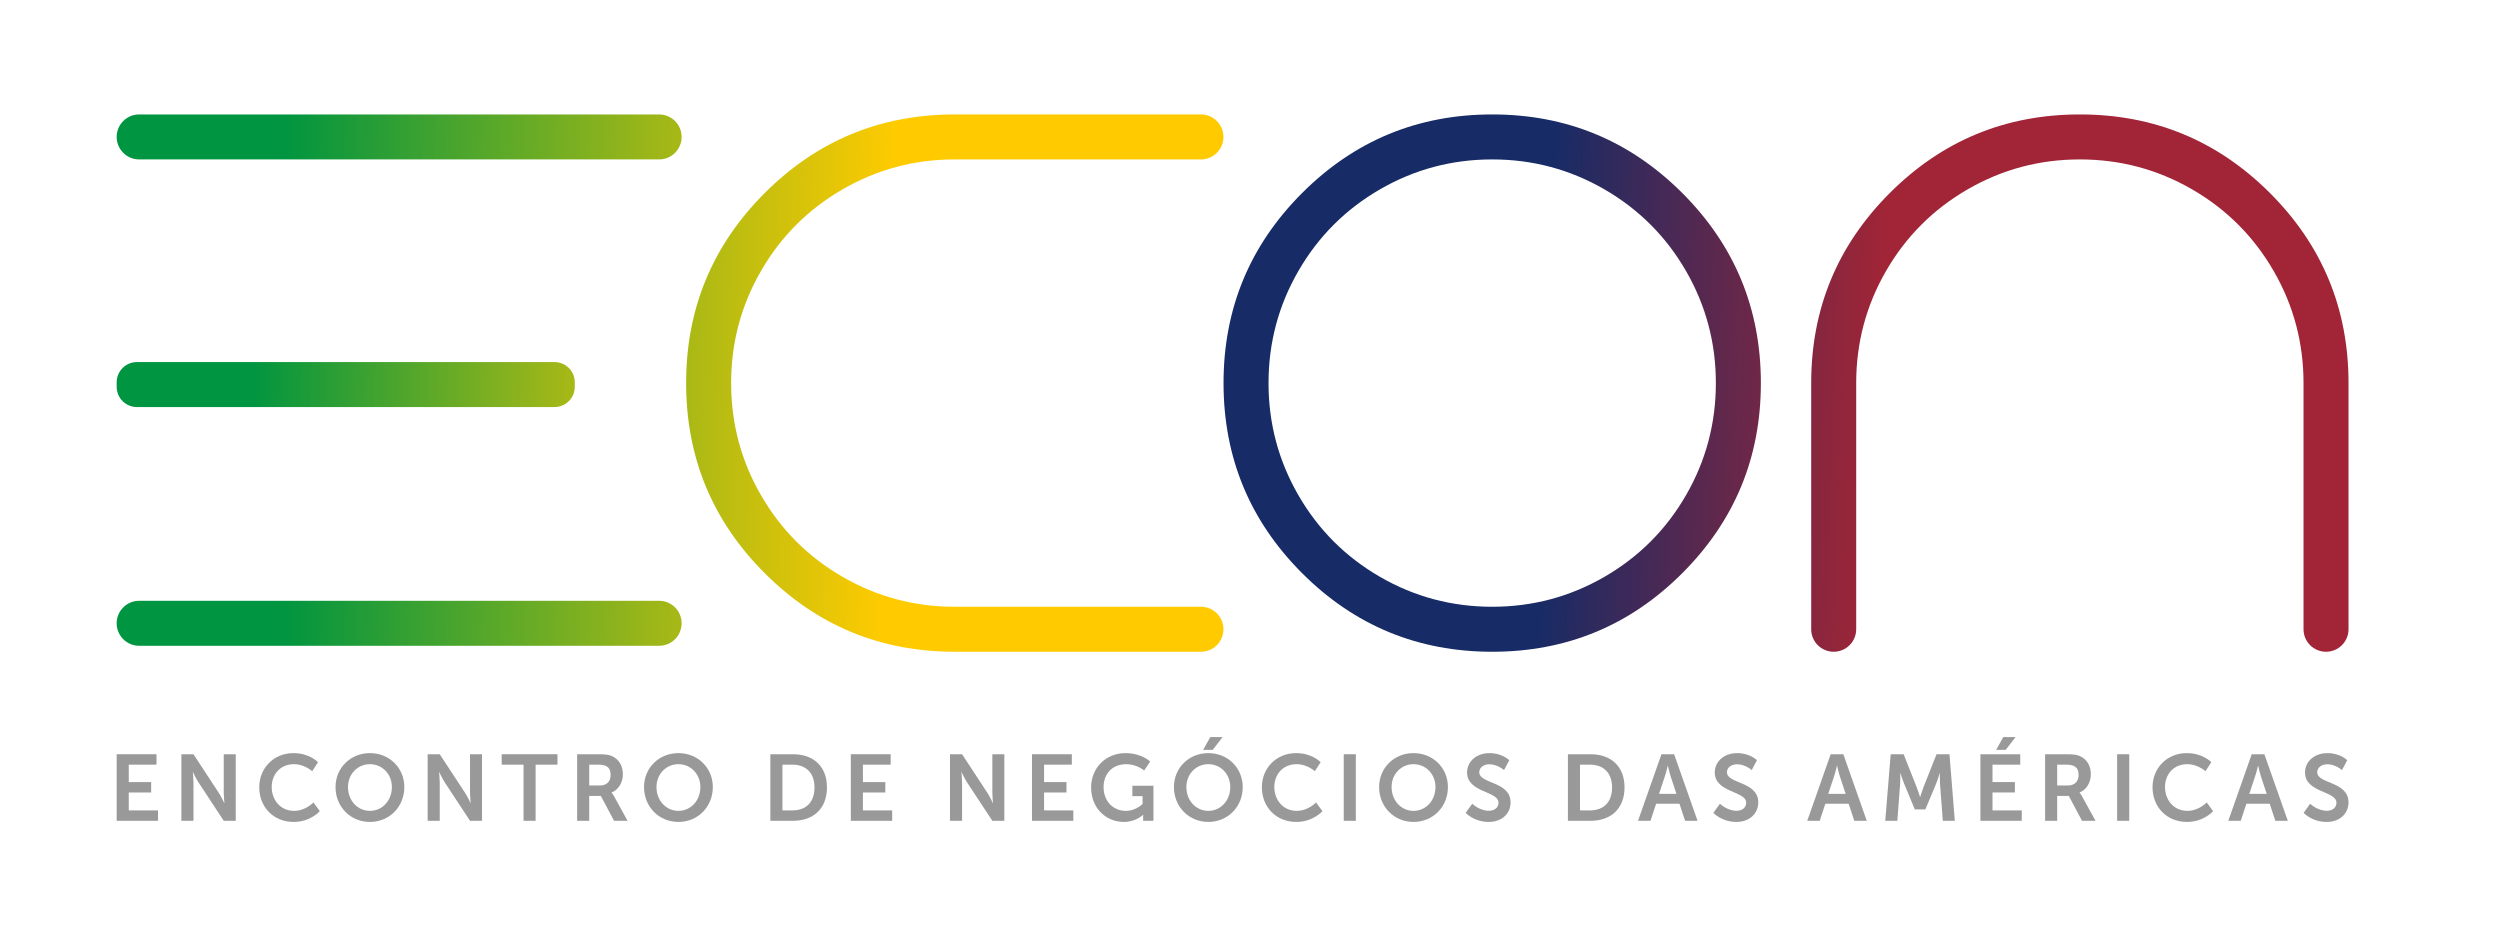 <svg width="410" height="156" viewBox="0 0 410 156" fill="none" xmlns="http://www.w3.org/2000/svg">
<g clip-path="url(#clip0_41_1126)">
<path d="M19.133 123.696H25.668V125.403H21.116V128.263H24.79V129.969H21.116V132.905H25.913V134.612H19.133V123.696Z" fill="#999999"/>
<mask id="mask0_41_1126" style="mask-type:luminance" maskUnits="userSpaceOnUse" x="-387" y="-563" width="2560" height="1440">
<path d="M-387 -563H2173V877H-387V-563Z" fill="white"/>
</mask>
<g mask="url(#mask0_41_1126)">
<path d="M29.746 123.696H31.728L35.864 130C36.28 130.631 36.772 131.691 36.772 131.691H36.803C36.803 131.691 36.695 130.647 36.695 130V123.696H38.663V134.612H36.695L32.559 128.324C32.144 127.695 31.652 126.632 31.652 126.632H31.622C31.622 126.632 31.728 127.679 31.728 128.324V134.612H29.746V123.696Z" fill="#999999"/>
<path d="M48.128 123.511C50.788 123.511 52.156 125.003 52.156 125.003L51.202 126.479C51.202 126.479 49.957 125.326 48.22 125.326C45.914 125.326 44.56 127.047 44.56 129.078C44.56 131.153 45.96 132.982 48.236 132.982C50.126 132.982 51.402 131.598 51.402 131.598L52.448 133.029C52.448 133.029 50.941 134.797 48.158 134.797C44.822 134.797 42.516 132.321 42.516 129.109C42.516 125.941 44.914 123.511 48.128 123.511Z" fill="#999999"/>
<path d="M60.669 132.982C62.668 132.982 64.268 131.322 64.268 129.078C64.268 126.925 62.668 125.326 60.669 125.326C58.67 125.326 57.072 126.925 57.072 129.078C57.072 131.322 58.67 132.982 60.669 132.982ZM60.669 123.511C63.882 123.511 66.312 125.957 66.312 129.078C66.312 132.291 63.882 134.797 60.669 134.797C57.456 134.797 55.026 132.291 55.026 129.078C55.026 125.957 57.456 123.511 60.669 123.511Z" fill="#999999"/>
<path d="M70.134 123.696H72.117L76.253 130C76.669 130.631 77.161 131.691 77.161 131.691H77.192C77.192 131.691 77.084 130.647 77.084 130V123.696H79.052V134.612H77.084L72.948 128.324C72.533 127.695 72.041 126.632 72.041 126.632H72.01C72.01 126.632 72.117 127.679 72.117 128.324V134.612H70.134V123.696Z" fill="#999999"/>
<path d="M85.859 125.403H82.276V123.696H91.424V125.403H87.841V134.612H85.859V125.403Z" fill="#999999"/>
<path d="M98.416 128.816C99.476 128.816 100.139 128.186 100.139 127.094C100.139 126.048 99.692 125.403 98.139 125.403H96.632V128.816H98.416ZM94.65 123.696H98.17C99.354 123.696 99.892 123.788 100.368 124.003C101.46 124.495 102.152 125.542 102.152 126.986C102.152 128.292 101.46 129.507 100.307 129.97V129.999C100.307 129.999 100.46 130.154 100.676 130.538L102.92 134.612H100.707L98.539 130.538H96.632V134.612H94.65V123.696Z" fill="#999999"/>
<path d="M111.262 132.982C113.26 132.982 114.86 131.322 114.86 129.078C114.86 126.925 113.26 125.326 111.262 125.326C109.263 125.326 107.664 126.925 107.664 129.078C107.664 131.322 109.263 132.982 111.262 132.982ZM111.262 123.511C114.475 123.511 116.904 125.957 116.904 129.078C116.904 132.291 114.475 134.797 111.262 134.797C108.048 134.797 105.619 132.291 105.619 129.078C105.619 125.957 108.048 123.511 111.262 123.511Z" fill="#999999"/>
<path d="M129.949 132.905C132.163 132.905 133.577 131.599 133.577 129.139C133.577 126.709 132.132 125.403 129.949 125.403H128.319V132.905H129.949ZM126.336 123.696H130.057C133.424 123.696 135.623 125.695 135.623 129.139C135.623 132.583 133.424 134.612 130.057 134.612H126.336V123.696Z" fill="#999999"/>
<path d="M139.536 123.696H146.071V125.403H141.519V128.263H145.193V129.969H141.519V132.905H146.316V134.612H139.536V123.696Z" fill="#999999"/>
<path d="M155.795 123.696H157.778L161.914 130C162.33 130.631 162.822 131.691 162.822 131.691H162.852C162.852 131.691 162.744 130.647 162.744 130V123.696H164.712V134.612H162.744L158.608 128.324C158.194 127.695 157.702 126.632 157.702 126.632H157.671C157.671 126.632 157.778 127.679 157.778 128.324V134.612H155.795V123.696Z" fill="#999999"/>
<path d="M169.245 123.696H175.78V125.403H171.228V128.263H174.902V129.969H171.228V132.905H176.025V134.612H169.245V123.696Z" fill="#999999"/>
<path d="M184.568 123.511C187.244 123.511 188.627 124.895 188.627 124.895L187.643 126.371C187.643 126.371 186.475 125.326 184.738 125.326C182.292 125.326 180.987 127.018 180.987 129.078C180.987 131.446 182.6 132.982 184.646 132.982C186.291 132.982 187.383 131.845 187.383 131.845V130.569H185.707V128.862H189.166V134.613H187.475V134.09C187.475 133.859 187.49 133.629 187.49 133.629H187.459C187.459 133.629 186.322 134.797 184.292 134.797C181.416 134.797 178.942 132.567 178.942 129.138C178.942 125.971 181.324 123.511 184.568 123.511Z" fill="#999999"/>
<path d="M198.489 120.882H200.503L198.889 122.973H197.321L198.489 120.882ZM198.166 132.982C200.165 132.982 201.763 131.322 201.763 129.077C201.763 126.925 200.165 125.326 198.166 125.326C196.167 125.326 194.567 126.925 194.567 129.077C194.567 131.322 196.167 132.982 198.166 132.982ZM198.166 123.512C201.379 123.512 203.809 125.957 203.809 129.077C203.809 132.29 201.379 134.797 198.166 134.797C194.953 134.797 192.523 132.29 192.523 129.077C192.523 125.957 194.953 123.512 198.166 123.512Z" fill="#999999"/>
<path d="M212.558 123.511C215.218 123.511 216.586 125.003 216.586 125.003L215.633 126.479C215.633 126.479 214.388 125.326 212.65 125.326C210.345 125.326 208.99 127.047 208.99 129.078C208.99 131.153 210.39 132.982 212.666 132.982C214.557 132.982 215.833 131.598 215.833 131.598L216.878 133.029C216.878 133.029 215.372 134.797 212.589 134.797C209.253 134.797 206.946 132.321 206.946 129.109C206.946 125.941 209.345 123.511 212.558 123.511Z" fill="#999999"/>
<path d="M220.373 123.696H222.356V134.612H220.373V123.696Z" fill="#999999"/>
<path d="M231.817 132.982C233.816 132.982 235.416 131.322 235.416 129.078C235.416 126.925 233.816 125.326 231.817 125.326C229.819 125.326 228.22 126.925 228.22 129.078C228.22 131.322 229.819 132.982 231.817 132.982ZM231.817 123.511C235.031 123.511 237.46 125.957 237.46 129.078C237.46 132.291 235.031 134.797 231.817 134.797C228.604 134.797 226.175 132.291 226.175 129.078C226.175 125.957 228.604 123.511 231.817 123.511Z" fill="#999999"/>
<path d="M241.446 131.814C241.446 131.814 242.63 132.968 244.168 132.968C244.998 132.968 245.752 132.536 245.752 131.644C245.752 129.692 240.601 130.029 240.601 126.678C240.601 124.865 242.169 123.512 244.26 123.512C246.413 123.512 247.52 124.68 247.52 124.68L246.658 126.294C246.658 126.294 245.613 125.341 244.245 125.341C243.322 125.341 242.6 125.878 242.6 126.648C242.6 128.585 247.734 128.108 247.734 131.598C247.734 133.337 246.413 134.797 244.137 134.797C241.708 134.797 240.37 133.305 240.37 133.305L241.446 131.814Z" fill="#999999"/>
<path d="M260.75 132.905C262.963 132.905 264.378 131.599 264.378 129.139C264.378 126.709 262.932 125.403 260.75 125.403H259.119V132.905H260.75ZM257.136 123.696H260.858C264.224 123.696 266.423 125.695 266.423 129.139C266.423 132.583 264.224 134.612 260.858 134.612H257.136V123.696Z" fill="#999999"/>
<path d="M273.51 125.587C273.51 125.587 273.263 126.663 273.048 127.278L272.08 130.199H274.939L273.971 127.278C273.771 126.663 273.54 125.587 273.54 125.587H273.51ZM275.431 131.814H271.603L270.682 134.613H268.636L272.479 123.695H274.555L278.399 134.613H276.354L275.431 131.814Z" fill="#999999"/>
<path d="M282.066 131.814C282.066 131.814 283.25 132.968 284.787 132.968C285.618 132.968 286.371 132.536 286.371 131.644C286.371 129.692 281.221 130.029 281.221 126.678C281.221 124.865 282.789 123.512 284.879 123.512C287.033 123.512 288.139 124.68 288.139 124.68L287.278 126.294C287.278 126.294 286.233 125.341 284.865 125.341C283.942 125.341 283.219 125.878 283.219 126.648C283.219 128.585 288.354 128.108 288.354 131.598C288.354 133.337 287.033 134.797 284.757 134.797C282.327 134.797 280.99 133.305 280.99 133.305L282.066 131.814Z" fill="#999999"/>
<path d="M301.261 125.587C301.261 125.587 301.014 126.663 300.8 127.278L299.832 130.199H302.69L301.722 127.278C301.522 126.663 301.292 125.587 301.292 125.587H301.261ZM303.182 131.814H299.354L298.432 134.613H296.388L300.23 123.695H302.306L306.15 134.613H304.105L303.182 131.814Z" fill="#999999"/>
<path d="M310.073 123.696H312.196L314.332 129.092C314.578 129.739 314.885 130.692 314.885 130.692H314.917C314.917 130.692 315.209 129.739 315.454 129.092L317.592 123.696H319.713L320.59 134.612H318.621L318.161 128.508C318.114 127.787 318.145 126.817 318.145 126.817H318.114C318.114 126.817 317.792 127.879 317.53 128.508L315.762 132.737H314.025L312.272 128.508C312.01 127.879 311.673 126.803 311.673 126.803H311.641C311.641 126.803 311.673 127.787 311.626 128.508L311.165 134.612H309.181L310.073 123.696Z" fill="#999999"/>
<path d="M328.538 120.882H330.552L328.938 122.973H327.37L328.538 120.882ZM324.787 123.696H331.32V125.402H326.77V128.262H330.444V129.969H326.77V132.905H331.567V134.612H324.787V123.696Z" fill="#999999"/>
<path d="M339.163 128.816C340.223 128.816 340.886 128.186 340.886 127.094C340.886 126.048 340.439 125.403 338.886 125.403H337.379V128.816H339.163ZM335.396 123.696H338.916C340.1 123.696 340.639 123.788 341.115 124.003C342.207 124.495 342.899 125.542 342.899 126.986C342.899 128.292 342.207 129.507 341.054 129.97V129.999C341.054 129.999 341.207 130.154 341.423 130.538L343.667 134.612H341.454L339.286 130.538H337.379V134.612H335.396V123.696Z" fill="#999999"/>
<path d="M347.212 123.696H349.195V134.612H347.212V123.696Z" fill="#999999"/>
<path d="M358.627 123.511C361.287 123.511 362.655 125.003 362.655 125.003L361.701 126.479C361.701 126.479 360.456 125.326 358.719 125.326C356.412 125.326 355.06 127.047 355.06 129.078C355.06 131.153 356.459 132.982 358.735 132.982C360.625 132.982 361.901 131.598 361.901 131.598L362.947 133.029C362.947 133.029 361.44 134.797 358.657 134.797C355.321 134.797 353.015 132.321 353.015 129.109C353.015 125.941 355.413 123.511 358.627 123.511Z" fill="#999999"/>
<path d="M370.313 125.587C370.313 125.587 370.066 126.663 369.851 127.278L368.883 130.199H371.742L370.774 127.278C370.574 126.663 370.343 125.587 370.343 125.587H370.313ZM372.234 131.814H368.406L367.483 134.613H365.439L369.282 123.695H371.358L375.202 134.613H373.157L372.234 131.814Z" fill="#999999"/>
<path d="M378.869 131.814C378.869 131.814 380.053 132.968 381.591 132.968C382.421 132.968 383.175 132.536 383.175 131.644C383.175 129.692 378.024 130.029 378.024 126.678C378.024 124.865 379.592 123.512 381.683 123.512C383.836 123.512 384.943 124.68 384.943 124.68L384.081 126.294C384.081 126.294 383.036 125.341 381.668 125.341C380.745 125.341 380.023 125.878 380.023 126.648C380.023 128.585 385.157 128.108 385.157 131.598C385.157 133.337 383.836 134.797 381.56 134.797C379.131 134.797 377.793 133.305 377.793 133.305L378.869 131.814Z" fill="#999999"/>
</g>
<path d="M156.587 18.767C144.396 18.767 134.005 23.063 125.413 31.655C116.821 40.247 112.525 50.639 112.525 62.827C112.525 75.019 116.821 85.408 125.413 94.001C134.005 102.593 144.396 106.888 156.587 106.888H196.957C198.996 106.888 200.647 105.237 200.647 103.197C200.647 101.16 198.996 99.508 196.957 99.508H156.587C149.977 99.508 143.845 97.875 138.191 94.607C132.535 91.34 128.073 86.879 124.807 81.224C121.539 75.569 119.905 69.436 119.905 62.827C119.905 56.219 121.539 50.087 124.807 44.432C128.073 38.777 132.535 34.317 138.191 31.048C143.845 27.781 149.977 26.145 156.587 26.145H196.959C198.996 26.145 200.647 24.493 200.647 22.456C200.647 20.419 198.996 18.767 196.959 18.767H156.587Z" fill="url(#paint0_linear_41_1126)"/>
<path d="M213.547 31.655C204.955 40.247 200.66 50.639 200.66 62.827C200.66 75.019 204.955 85.408 213.547 94.001C222.139 102.593 232.529 106.888 244.721 106.888C256.911 106.888 267.303 102.593 275.895 94.001C284.487 85.408 288.783 75.019 288.783 62.827C288.783 50.639 284.487 40.247 275.895 31.655C267.303 23.063 256.911 18.767 244.721 18.767C232.529 18.767 222.139 23.063 213.547 31.655ZM226.325 94.607C220.669 91.34 216.208 86.879 212.941 81.224C209.673 75.569 208.039 69.436 208.039 62.827C208.039 56.219 209.673 50.087 212.941 44.432C216.208 38.777 220.669 34.317 226.325 31.048C231.979 27.781 238.111 26.145 244.721 26.145C251.331 26.145 257.461 27.781 263.117 31.048C268.771 34.317 273.232 38.777 276.499 44.432C279.767 50.087 281.401 56.219 281.401 62.827C281.401 69.436 279.767 75.569 276.499 81.224C273.232 86.879 268.771 91.34 263.117 94.607C257.461 97.875 251.331 99.508 244.721 99.508C238.111 99.508 231.979 97.875 226.325 94.607Z" fill="url(#paint1_linear_41_1126)"/>
<path d="M309.924 31.655C301.332 40.247 297.036 50.639 297.036 62.827V103.197C297.036 105.237 298.688 106.888 300.725 106.888C302.764 106.888 304.416 105.237 304.416 103.197V62.827C304.416 56.219 306.049 50.087 309.317 44.432C312.584 38.777 317.045 34.317 322.701 31.048C328.356 27.781 334.488 26.145 341.096 26.145C347.705 26.145 353.837 27.781 359.492 31.048C365.147 34.317 369.608 38.777 372.876 44.432C376.144 50.087 377.777 56.219 377.777 62.827V103.197C377.777 105.237 379.429 106.888 381.468 106.888C383.505 106.888 385.157 105.237 385.157 103.197V62.827C385.157 50.639 380.861 40.247 372.271 31.655C363.677 23.063 353.285 18.767 341.096 18.767C328.907 18.767 318.515 23.063 309.924 31.655Z" fill="url(#paint2_linear_41_1126)"/>
<path d="M22.823 18.767C20.785 18.767 19.133 20.419 19.133 22.456C19.133 24.493 20.785 26.145 22.823 26.145H108.099C110.136 26.145 111.788 24.493 111.788 22.456C111.788 20.419 110.136 18.767 108.099 18.767H22.823Z" fill="url(#paint3_linear_41_1126)"/>
<path d="M22.823 98.531C20.785 98.531 19.133 100.183 19.133 102.22C19.133 104.259 20.785 105.909 22.823 105.909H108.099C110.136 105.909 111.788 104.259 111.788 102.22C111.788 100.183 110.136 98.531 108.099 98.531H22.823Z" fill="url(#paint4_linear_41_1126)"/>
<path d="M22.456 59.379C20.621 59.379 19.133 60.865 19.133 62.701V63.436C19.133 65.271 20.621 66.757 22.456 66.757H90.941C92.777 66.757 94.265 65.271 94.265 63.436V62.701C94.265 60.865 92.777 59.379 90.941 59.379H22.456Z" fill="url(#paint5_linear_41_1126)"/>
</g>
<defs>
<linearGradient id="paint0_linear_41_1126" x1="5.128" y1="58.233" x2="146.111" y2="62.014" gradientUnits="userSpaceOnUse">
<stop stop-color="#009540"/>
<stop offset="0.291" stop-color="#009540"/>
<stop offset="1" stop-color="#FFCB00"/>
</linearGradient>
<linearGradient id="paint1_linear_41_1126" x1="230.612" y1="62.337" x2="308.481" y2="65.041" gradientUnits="userSpaceOnUse">
<stop stop-color="#172B66"/>
<stop offset="0.291" stop-color="#172B66"/>
<stop offset="1" stop-color="#A12536"/>
</linearGradient>
<linearGradient id="paint2_linear_41_1126" x1="230.797" y1="59.684" x2="308.557" y2="62.384" gradientUnits="userSpaceOnUse">
<stop stop-color="#172B66"/>
<stop offset="0.291" stop-color="#172B66"/>
<stop offset="1" stop-color="#A12536"/>
</linearGradient>
<linearGradient id="paint3_linear_41_1126" x1="5.594" y1="20.851" x2="145.582" y2="24.605" gradientUnits="userSpaceOnUse">
<stop stop-color="#009540"/>
<stop offset="0.291" stop-color="#009540"/>
<stop offset="1" stop-color="#FFCB00"/>
</linearGradient>
<linearGradient id="paint4_linear_41_1126" x1="5.594" y1="100.615" x2="145.582" y2="104.369" gradientUnits="userSpaceOnUse">
<stop stop-color="#009540"/>
<stop offset="0.291" stop-color="#009540"/>
<stop offset="1" stop-color="#FFCB00"/>
</linearGradient>
<linearGradient id="paint5_linear_41_1126" x1="8.142" y1="61.766" x2="121.685" y2="64.811" gradientUnits="userSpaceOnUse">
<stop stop-color="#009540"/>
<stop offset="0.291" stop-color="#009540"/>
<stop offset="1" stop-color="#FFCB00"/>
</linearGradient>
<clipPath id="clip0_41_1126">
<rect width="410" height="156" fill="white"/>
</clipPath>
</defs>
</svg>
